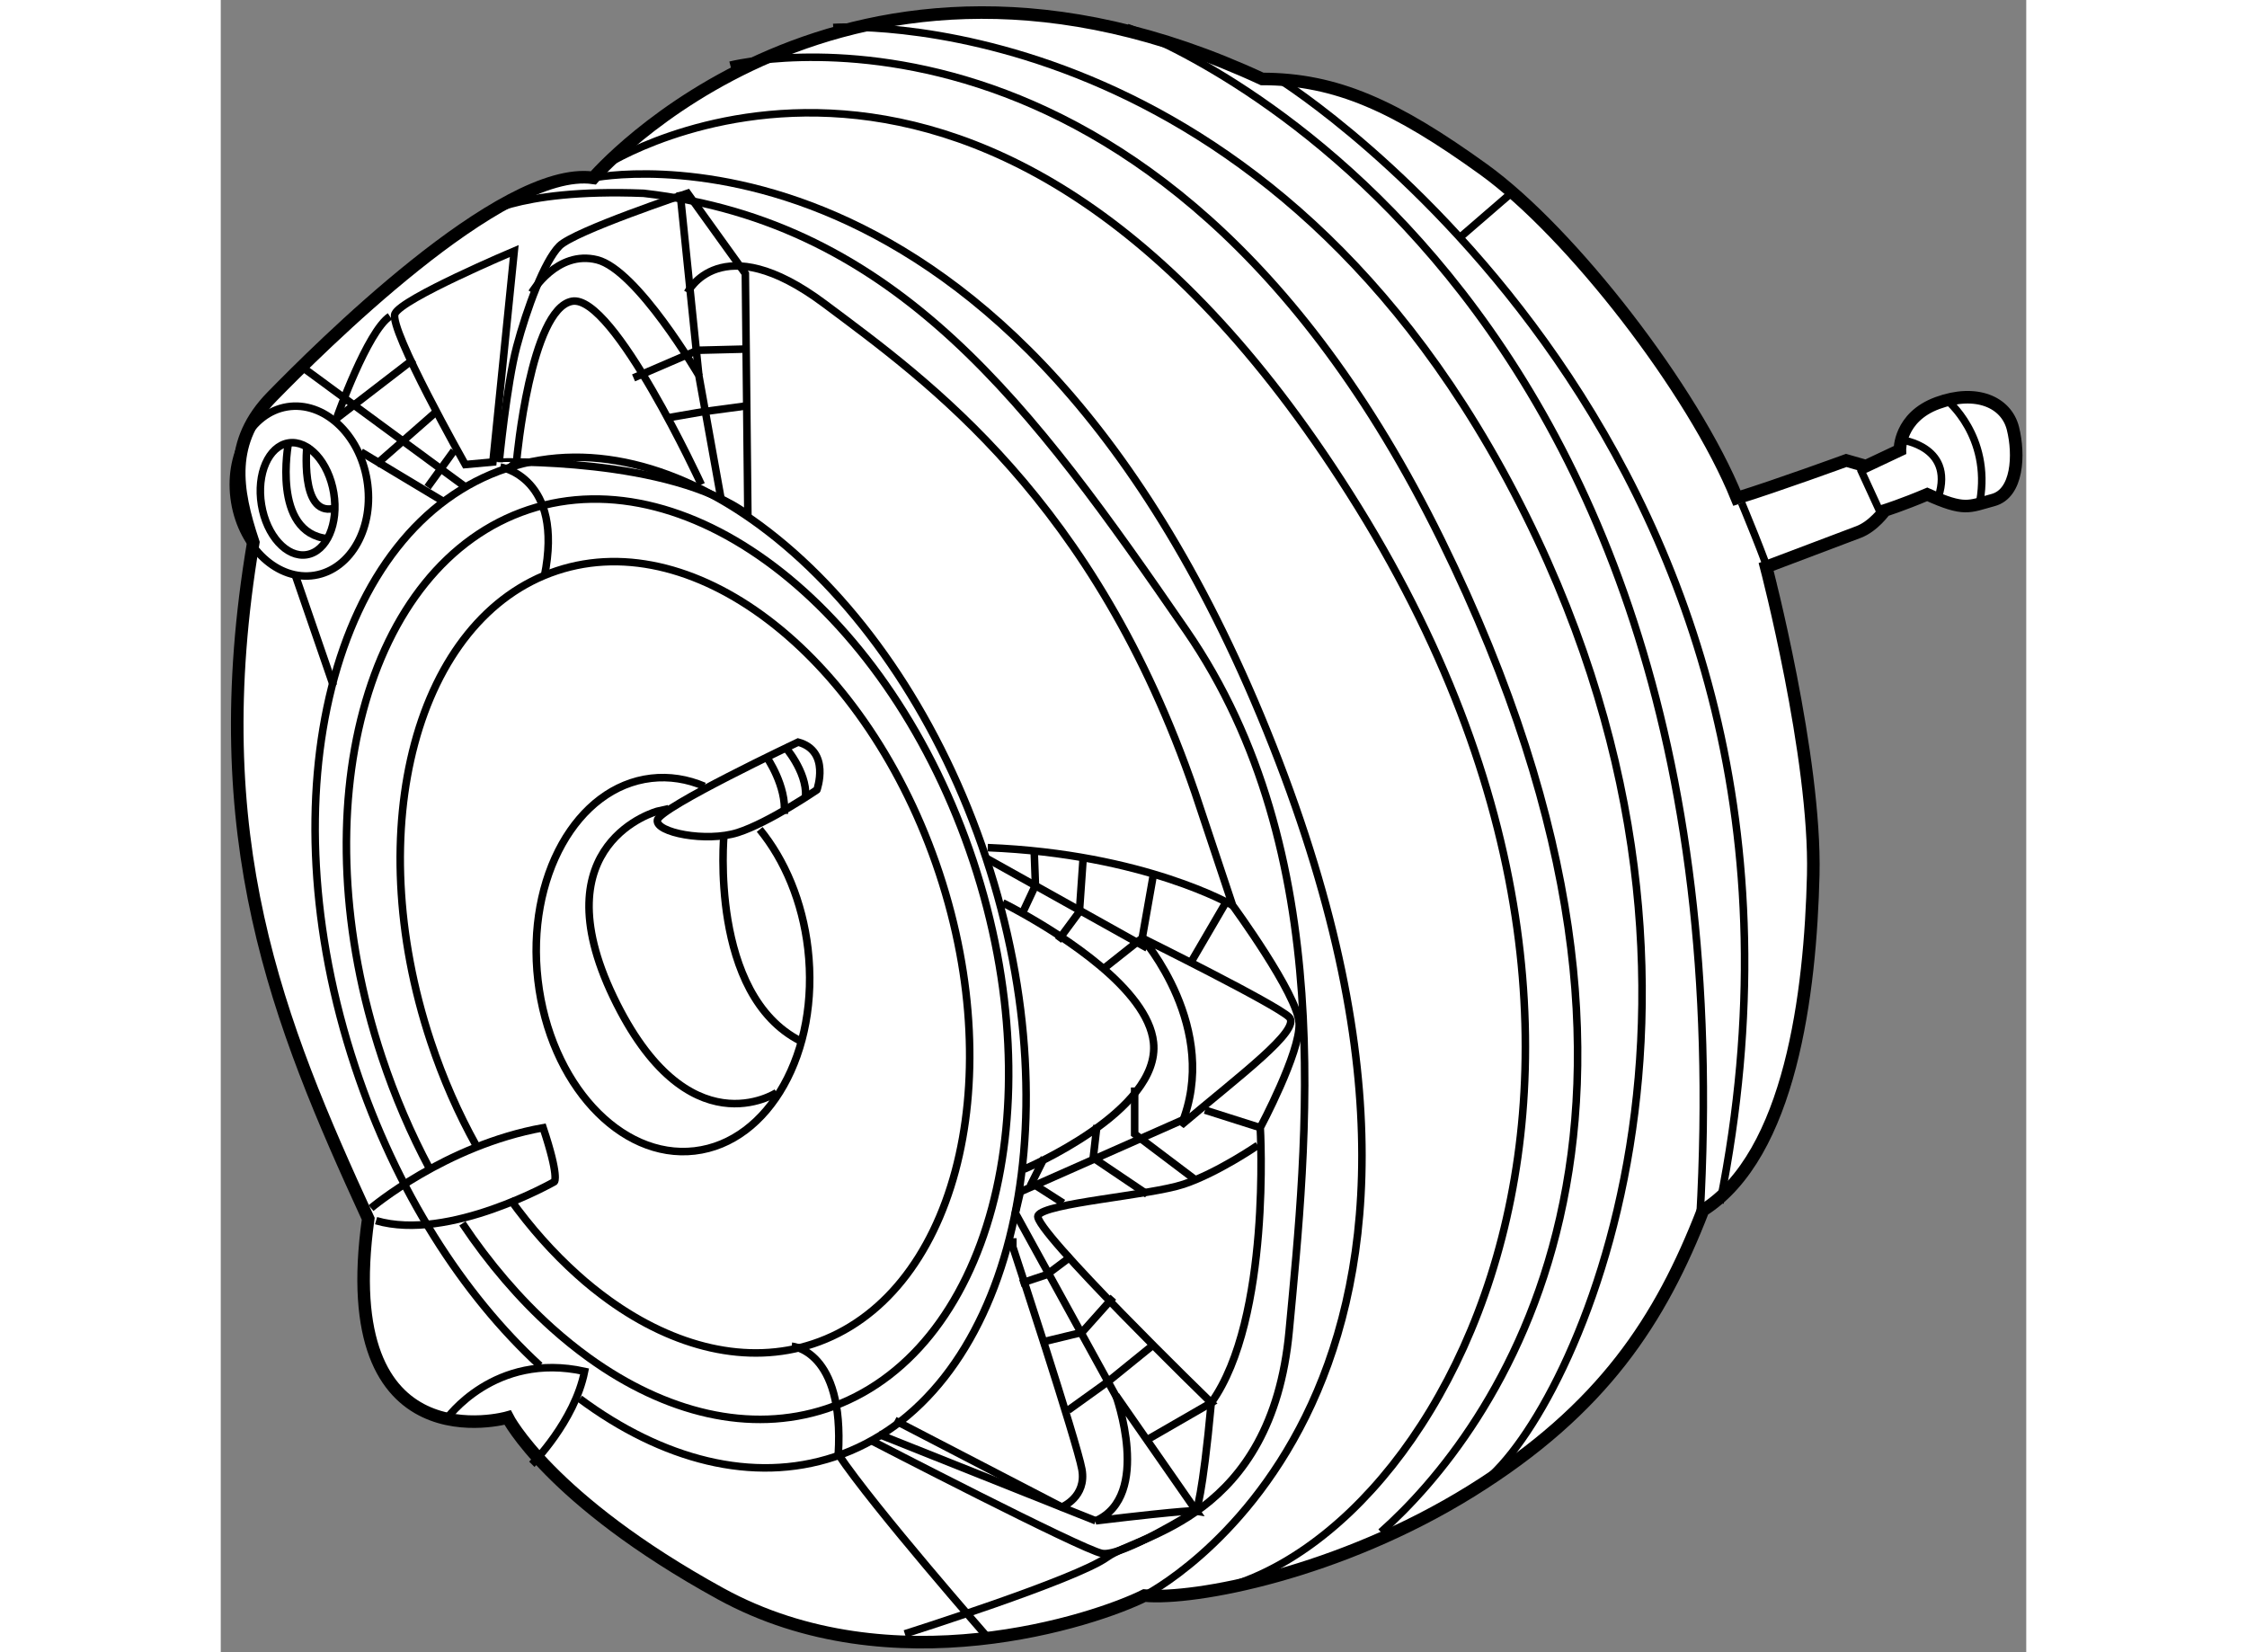 <?xml version="1.0" encoding="utf-8"?>
<!-- Generator: Adobe Illustrator 15.1.0, SVG Export Plug-In . SVG Version: 6.00 Build 0)  -->
<!DOCTYPE svg PUBLIC "-//W3C//DTD SVG 1.1//EN" "http://www.w3.org/Graphics/SVG/1.1/DTD/svg11.dtd">
<svg version="1.1" xmlns="http://www.w3.org/2000/svg" xmlns:xlink="http://www.w3.org/1999/xlink" x="0px" y="0px" width="244.8px"
	 height="180px" viewBox="168.311 80.549 71.876 65.774" enable-background="new 0 0 244.8 180" xml:space="preserve">
	
<rect x="168.311" y="80.549" width="71.876" height="65.774" fill="#808080" stroke="none"/>
	
<g><path fill="#FFFFFF" stroke="#000000" stroke-width="0.5" d="M183.144,87.63c0,0,9.975-11.662,26.625-3.938
			c2.962,0,5.324,1.088,8.813,3.6c3.487,2.513,8.362,8.812,10.087,13.087c1.575-0.487,4.351-1.5,4.351-1.5l0.787,0.225l1.35-0.637
			c0,0-0.037-1.313,1.5-1.875c1.538-0.563,2.738-0.037,3,1.012c0.263,1.051,0.188,2.588-0.787,2.851
			c-0.975,0.263-1.125,0.45-2.625-0.226c-0.975,0.413-1.688,0.639-1.688,0.639s-0.45,0.637-1.05,0.861
			c-0.6,0.226-3.675,1.389-3.675,1.389s1.987,7.574,1.875,12.262c-0.113,4.688-0.9,11.138-4.388,13.351
			c-1.688,4.35-3.975,7.912-9.225,11.175s-11.025,4.35-13.012,4.162c-1.95,0.976-10.051,3.675-16.875-0.075
			c-6.825-3.75-8.476-7.012-8.476-7.012s-6.938,1.987-5.55-7.913c-3.6-7.837-6.563-15.112-4.575-26.925
			c-0.712-2.138-1.013-4.013,0.75-5.813C172.119,94.53,179.507,87.105,183.144,87.63z"></path><path fill="none" stroke="#000000" stroke-width="0.3" d="M174.135,99.67c0.304,1.852-0.631,3.545-2.085,3.782
			c-1.452,0.237-2.878-1.069-3.182-2.921c-0.302-1.853,0.631-3.548,2.085-3.786C172.406,96.509,173.832,97.818,174.135,99.67z"></path><path fill="none" stroke="#000000" stroke-width="0.3" d="M172.809,100.174c0.2,1.228-0.279,2.329-1.076,2.458
			c-0.793,0.129-1.6-0.76-1.801-1.988c-0.201-1.229,0.281-2.33,1.074-2.461C171.801,98.056,172.607,98.946,172.809,100.174z"></path><path fill="none" stroke="#000000" stroke-width="0.3" d="M171.006,98.183c0,0-0.687,3.585,1.563,3.811"></path><path fill="none" stroke="#000000" stroke-width="0.3" d="M171.744,98.243c0,0-0.3,2.85,1.05,2.549"></path><path fill="none" stroke="#000000" stroke-width="0.3" d="M237.031,96.48c0,0,1.763,1.426,1.313,4.014"></path><path fill="none" stroke="#000000" stroke-width="0.3" d="M235.194,98.056c0,0,2.287,0.262,1.425,2.475"></path><line fill="none" stroke="#000000" stroke-width="0.3" x1="233.582" y1="99.218" x2="234.444" y2="101.093"></line><path fill="none" stroke="#000000" stroke-width="0.3" d="M228.856,100.567c0,0,0.976,2.325,1.237,3.225"></path><path fill="none" stroke="#000000" stroke-width="0.3" d="M210.494,83.743c0,0,23.501,14.699,17.501,44.7"></path><path fill="none" stroke="#000000" stroke-width="0.3" d="M204.394,81.643c0,0,25,8.702,22.801,47.4"></path><path fill="none" stroke="#000000" stroke-width="0.3" d="M192.695,81.643c0,0,16.799-1.201,27.1,18.498
			c10.301,19.701,2.399,36.602-1.2,39.401"></path><line fill="none" stroke="#000000" stroke-width="0.3" x1="219.795" y1="88.142" x2="217.595" y2="90.043"></line><path fill="none" stroke="#000000" stroke-width="0.3" d="M188.595,83.143c0,0,16.9-4.302,28.301,18.899
			c11.399,23.2,2,35.601-2.4,39.5"></path><path fill="none" stroke="#000000" stroke-width="0.3" d="M183.596,87.143c0,0,15.4-10.001,30,13.6
			c14.599,23.601,1.999,43.6-7.602,43.3"></path><path fill="none" stroke="#000000" stroke-width="0.3" d="M183.144,87.63c0,0,16.752-3.487,27.051,22.612
			c10.3,26.101-5.113,33.825-5.113,33.825"></path><path fill="none" stroke="#000000" stroke-width="0.3" d="M177.295,137.042c0,0,1.9-2.698,5.5-1.899
			c-0.399,1.999-2.1,3.699-2.1,3.699"></path><path fill="none" stroke="#000000" stroke-width="0.3" d="M189.295,101.042l-0.1-9.6l-2.3-3.201c0,0-4.5,1.5-5.101,2.101
			c-0.6,0.601-1.301,2.501-1.7,4.001s-0.699,4.6-0.699,4.6S186.195,98.741,189.295,101.042z"></path><path fill="none" stroke="#000000" stroke-width="0.3" d="M191.295,110.093c0,0-5.501,2.599-5.601,3.1
			c-0.1,0.5,1.951,0.899,3.2,0.5c1.249-0.399,3.15-1.7,3.15-1.7S192.596,110.443,191.295,110.093z"></path><path fill="none" stroke="#000000" stroke-width="0.3" d="M190.044,110.692c0,0,0.8,1.149,0.7,2.25"></path><path fill="none" stroke="#000000" stroke-width="0.3" d="M190.744,110.242c0,0,0.9,1.001,0.851,2.001"></path><path fill="none" stroke="#000000" stroke-width="0.3" d="M187.56,111.85c-0.672-0.286-1.387-0.403-2.112-0.319
			c-2.968,0.346-4.986,3.946-4.509,8.045c0.477,4.096,3.27,7.136,6.237,6.791c2.968-0.346,4.986-3.945,4.511-8.045
			c-0.22-1.883-0.929-3.544-1.92-4.754"></path><path fill="none" stroke="#000000" stroke-width="0.3" d="M190.443,124.043c0,0-3.549,2.35-6.499-3.801
			c-2.949-6.15,1.75-7.399,1.75-7.399l0.45-0.101"></path><path fill="none" stroke="#000000" stroke-width="0.3" d="M191.394,121.993c-3.65-1.85-3.051-8.201-3.051-8.201"></path><path fill="none" stroke="#000000" stroke-width="0.3" d="M174.294,128.643c0,0,2.95-2.499,6.85-3.199
			c0.65,1.949,0.45,2.148,0.45,2.148s-4.199,2.4-7.1,1.551"></path><path fill="none" stroke="#000000" stroke-width="0.3" d="M181.018,134.916c-3.063-2.819-5.719-6.947-7.355-11.885
			c-3.602-10.867-0.898-21.539,6.037-23.839c6.935-2.297,15.476,4.649,19.078,15.517c3.601,10.866,0.898,21.539-6.035,23.838
			c-3.252,1.076-6.857,0.122-10.14-2.314"></path><path fill="none" stroke="#000000" stroke-width="0.3" d="M176.614,127.053c-0.729-1.367-1.367-2.846-1.888-4.416
			c-3.276-9.883-0.66-19.642,5.838-21.798c6.502-2.153,14.425,4.113,17.703,13.995c3.273,9.884,0.659,19.643-5.841,21.798
			c-3.047,1.007-6.41,0.167-9.456-2.027c-0.498-0.36-0.991-0.756-1.47-1.186c-1.288-1.157-2.495-2.559-3.569-4.165"></path><path fill="none" stroke="#000000" stroke-width="0.3" d="M178.475,126.144c-0.705-1.268-1.315-2.651-1.805-4.13
			c-2.817-8.498-0.567-16.889,5.02-18.743c5.59-1.852,12.403,3.536,15.222,12.033c2.816,8.499,0.567,16.891-5.022,18.743
			c-2.62,0.866-5.512,0.143-8.131-1.742c-0.429-0.311-0.853-0.649-1.263-1.021c-0.948-0.851-1.845-1.854-2.661-2.991"></path><path fill="none" stroke="#000000" stroke-width="0.3" d="M179.444,99.143c0,0,2.55,0.399,1.75,4.351"></path><path fill="none" stroke="#000000" stroke-width="0.3" d="M191.044,134.142c0,0,2.101,0.151,1.851,4.301
			c1.399,2.101,6,7.351,6,7.351"></path><path fill="none" stroke="#000000" stroke-width="0.3" d="M195.544,145.592c0,0,6.799-2.15,8.05-3.05c1.25-0.9,6.551-1.5,7.25-9
			c0.699-7.5,1.999-19.05-4.101-27.9c-6.1-8.85-11.448-16.248-21.599-17.398c-5.201-0.201-6.65,1-6.65,1"></path><path fill="none" stroke="#000000" stroke-width="0.3" d="M180.094,98.843c0,0,0.551-6,2.201-6.301
			c1.649-0.299,5.148,7.301,5.148,7.301"></path><path fill="none" stroke="#000000" stroke-width="0.3" d="M180.693,92.192c0,0,1.001-1.699,2.6-1.3c1.6,0.399,4.05,4.6,4.05,4.6
			l0.9,5.001"></path><line fill="none" stroke="#000000" stroke-width="0.3" x1="187.344" y1="95.492" x2="186.594" y2="88.192"></line><path fill="none" stroke="#000000" stroke-width="0.3" d="M186.894,92.192c0,0,1.301-2.65,5.45,0.449
			c4.149,3.102,10.748,7.802,14.749,19.451c1.5,4.5,1.5,4.5,1.5,4.5s2.6,3.55,2.649,4.699c0.051,1.149-1.549,4.149-1.549,4.149
			s0.45,7.6-1.95,10.95c-0.351,3.801-0.6,4.301-0.6,4.301s-2.95,1.85-3.75,1.699c-0.801-0.149-9.201-4.5-9.201-4.5"></path><path fill="none" stroke="#000000" stroke-width="0.3" d="M195.144,137.093l6.65,3.45c0,0,0.998-0.4,0.799-1.5
			c-0.199-1.101-2.749-8.851-2.749-8.851v-0.351"></path><path fill="none" stroke="#000000" stroke-width="0.3" d="M209.595,126.143c0,0-1.601,1.1-2.951,1.549
			c-1.35,0.45-5.55,0.75-5.8,1.251c-0.249,0.5,6.9,7.449,6.9,7.449l-2.601,1.5"></path><path fill="none" stroke="#000000" stroke-width="0.3" d="M200.295,127.092c0,0,5.449-2.299,5.148-5.05
			c-0.23-2.114-3.65-4.256-5.221-5.135c-0.473-0.265-0.779-0.415-0.779-0.415"></path><path fill="none" stroke="#000000" stroke-width="0.3" d="M204.994,117.893c0,0,3.149,3.6,1.55,7.449
			c2.301-1.949,4.799-3.799,4.3-4.299C210.345,120.542,204.994,117.893,204.994,117.893z"></path><path fill="none" stroke="#000000" stroke-width="0.3" d="M203.943,136.092c0,0,1.451,4.001-0.799,5c3.75-0.449,4-0.399,4-0.399
			L203.943,136.092z"></path><path fill="none" stroke="#000000" stroke-width="0.3" d="M208.594,116.593c0,0-3.5-2.051-9.75-2.3"></path><line fill="none" stroke="#000000" stroke-width="0.3" x1="205.194" y1="118.292" x2="198.777" y2="114.709"></line><polyline fill="none" stroke="#000000" stroke-width="0.3" points="206.694,125.093 200.144,127.993 199.944,128.843 
			204.094,136.392 		"></polyline><line fill="none" stroke="#000000" stroke-width="0.3" x1="203.144" y1="141.092" x2="194.494" y2="137.643"></line><polyline fill="none" stroke="#000000" stroke-width="0.3" points="205.494,134.042 203.644,135.542 202.044,136.691 		"></polyline><polyline fill="none" stroke="#000000" stroke-width="0.3" points="203.844,132.191 202.594,133.592 200.943,133.992 		"></polyline><polyline fill="none" stroke="#000000" stroke-width="0.3" points="202.194,130.542 201.194,131.292 200.144,131.643 		"></polyline><polyline fill="none" stroke="#000000" stroke-width="0.3" points="201.094,126.643 200.595,127.643 201.844,128.443 		"></polyline><polyline fill="none" stroke="#000000" stroke-width="0.3" points="203.193,125.342 203.044,126.643 205.194,128.093 		"></polyline><polyline fill="none" stroke="#000000" stroke-width="0.3" points="204.693,123.842 204.693,125.692 207.144,127.543 		"></polyline><line fill="none" stroke="#000000" stroke-width="0.3" x1="207.494" y1="124.742" x2="209.694" y2="125.441"></line><polyline fill="none" stroke="#000000" stroke-width="0.3" points="200.694,114.442 200.744,115.793 200.223,116.907 		"></polyline><polyline fill="none" stroke="#000000" stroke-width="0.3" points="201.644,117.992 202.494,116.843 202.644,114.692 		"></polyline><polyline fill="none" stroke="#000000" stroke-width="0.3" points="205.443,115.343 204.994,117.893 203.544,119.042 		"></polyline><line fill="none" stroke="#000000" stroke-width="0.3" x1="206.943" y1="118.842" x2="208.344" y2="116.441"></line><polyline fill="none" stroke="#000000" stroke-width="0.3" points="189.344,96.692 187.494,96.942 186.043,97.192 		"></polyline><polyline fill="none" stroke="#000000" stroke-width="0.3" points="189.344,94.442 187.294,94.493 184.744,95.592 		"></polyline><line fill="none" stroke="#000000" stroke-width="0.3" x1="171.294" y1="103.493" x2="172.794" y2="107.843"></line><line fill="none" stroke="#000000" stroke-width="0.3" x1="173.894" y1="98.542" x2="177.144" y2="100.493"></line><path fill="none" stroke="#000000" stroke-width="0.3" d="M178.044,99.042l1.101-0.1l0.85-8.4c0,0-4.499,1.9-4.75,2.5
			C174.994,93.642,178.044,99.042,178.044,99.042z"></path><line fill="none" stroke="#000000" stroke-width="0.3" x1="172.744" y1="97.343" x2="175.994" y2="94.842"></line><line fill="none" stroke="#000000" stroke-width="0.3" x1="174.494" y1="99.042" x2="176.943" y2="96.893"></line><line fill="none" stroke="#000000" stroke-width="0.3" x1="176.544" y1="99.942" x2="177.594" y2="98.492"></line><path fill="none" stroke="#000000" stroke-width="0.3" d="M172.944,97.142c0,0,1.2-3.398,2.1-3.999"></path><line fill="none" stroke="#000000" stroke-width="0.3" x1="171.594" y1="95.192" x2="177.994" y2="99.893"></line></g>


</svg>